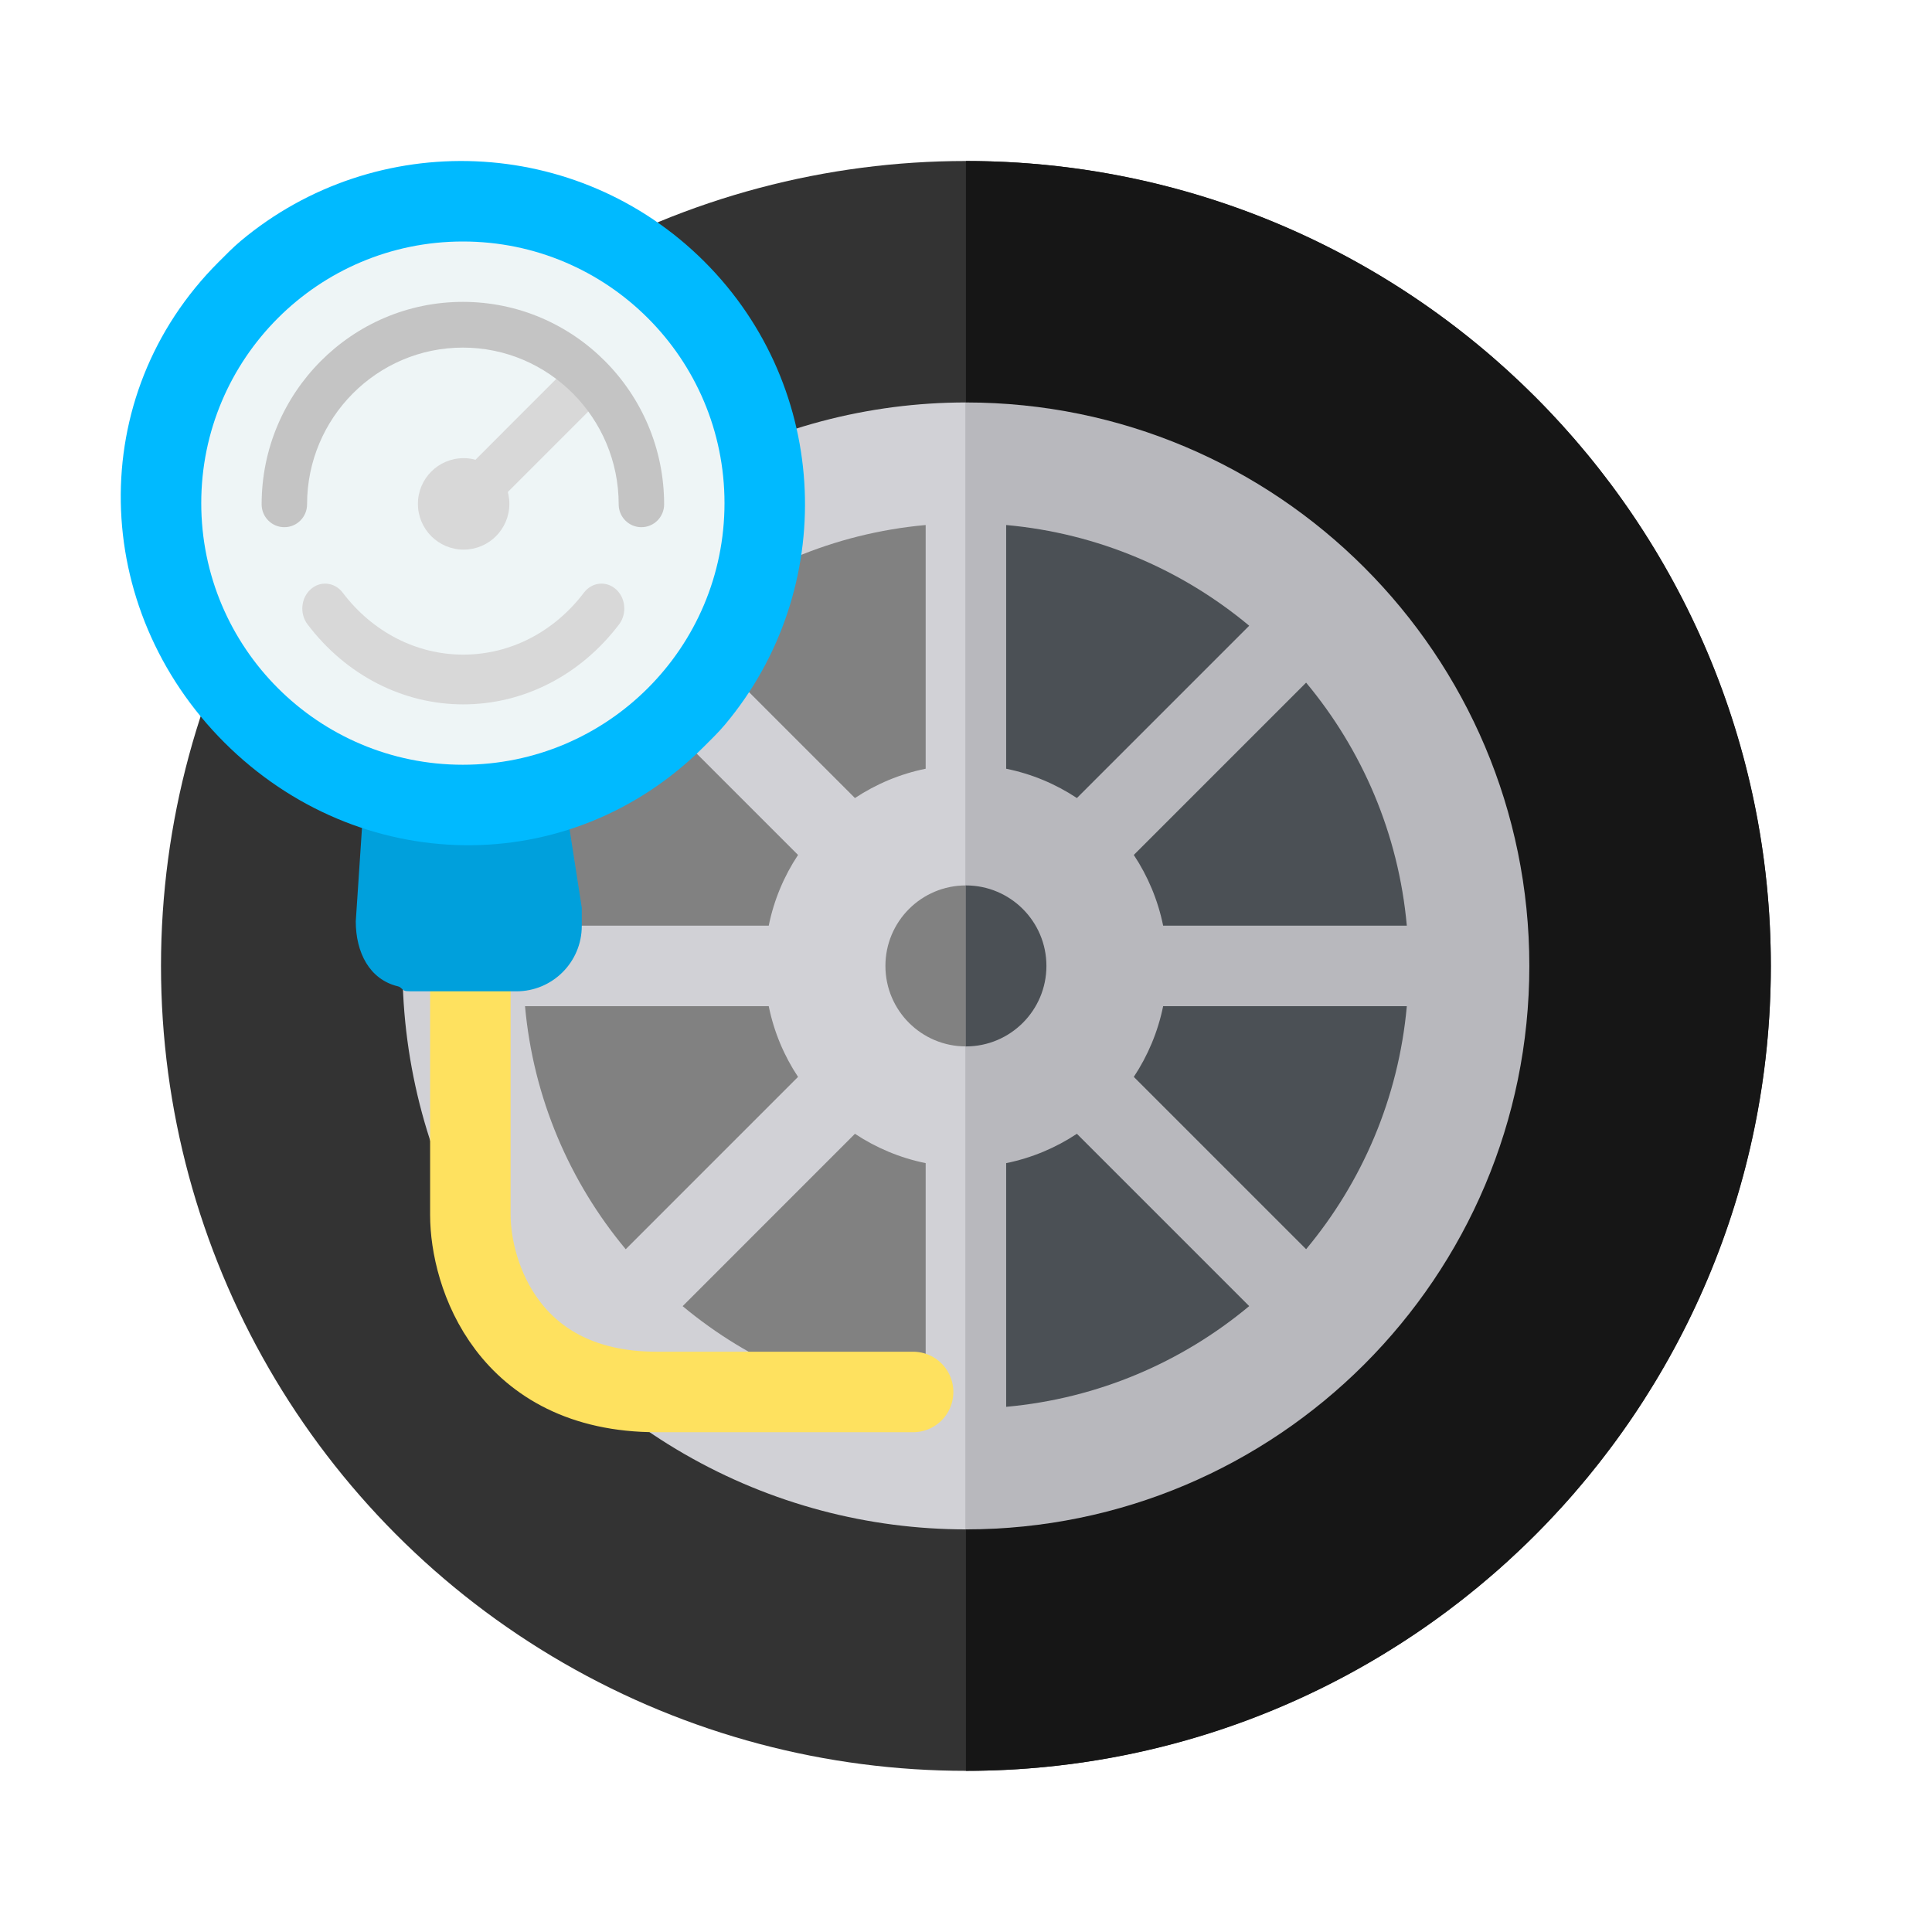 <svg width="48" height="48" viewBox="0 0 48 48" fill="none" xmlns="http://www.w3.org/2000/svg">
<circle cx="23.998" cy="23.998" r="19.998" fill="#333333"/>
<ellipse cx="23.998" cy="23.998" rx="13.999" ry="13.999" fill="#D1D1D6"/>
<circle cx="23.998" cy="23.998" r="2" fill="#818181"/>
<path fill-rule="evenodd" clip-rule="evenodd" d="M34.952 24.998C34.746 27.285 33.84 29.369 32.45 31.037L28.169 26.756C28.517 26.231 28.768 25.636 28.898 24.998H34.952ZM31.808 31.743L31.743 31.808C31.765 31.786 31.786 31.765 31.808 31.743ZM24.998 34.952C27.284 34.746 29.369 33.84 31.036 32.451L26.755 28.169C26.23 28.517 25.636 28.768 24.998 28.898V34.952ZM22.998 19.099C22.36 19.228 21.766 19.48 21.241 19.827L16.959 15.546C18.627 14.156 20.712 13.25 22.998 13.044V19.099ZM19.827 21.241L15.546 16.96C14.156 18.627 13.25 20.712 13.044 22.998H19.099C19.228 22.36 19.479 21.766 19.827 21.241ZM31.036 15.546C29.369 14.156 27.284 13.25 24.998 13.044V19.099C25.636 19.228 26.23 19.479 26.755 19.827L31.036 15.546ZM28.169 21.241L32.45 16.96C33.84 18.627 34.746 20.712 34.952 22.998H28.898C28.768 22.36 28.517 21.766 28.169 21.241ZM21.241 28.169C21.766 28.517 22.36 28.768 22.998 28.898V34.952C20.712 34.746 18.627 33.84 16.96 32.451L21.241 28.169ZM19.827 26.755L15.546 31.037C14.156 29.369 13.25 27.285 13.044 24.998H19.099C19.228 25.636 19.479 26.23 19.827 26.755ZM16.259 31.814C16.233 31.788 16.208 31.763 16.182 31.737L16.259 31.814ZM12.999 23.974L12.999 23.998L12.999 24.022L12.999 23.974Z" fill="#818181"/>
<path fill-rule="evenodd" clip-rule="evenodd" d="M23.998 43.996C35.043 43.996 43.996 35.043 43.996 23.998C43.996 12.953 35.043 4 23.998 4V43.996Z" fill="#161616"/>
<path fill-rule="evenodd" clip-rule="evenodd" d="M23.998 37.997C31.729 37.996 37.996 31.729 37.996 23.998C37.996 16.267 31.729 9.999 23.998 9.999V37.997Z" fill="#B8B8BD"/>
<path fill-rule="evenodd" clip-rule="evenodd" d="M23.998 25.998C25.102 25.998 25.998 25.102 25.998 23.998C25.998 22.894 25.102 21.998 23.998 21.998V25.998ZM32.45 31.036C33.84 29.369 34.746 27.285 34.952 24.998H28.898C28.768 25.636 28.517 26.23 28.169 26.755L32.45 31.036ZM26.755 28.169L31.036 32.45C29.369 33.84 27.284 34.746 24.998 34.952V28.898C25.636 28.768 26.23 28.517 26.755 28.169ZM24.998 13.044C27.285 13.25 29.369 14.156 31.036 15.546L26.755 19.827C26.23 19.479 25.636 19.228 24.998 19.099V13.044ZM28.169 21.241L32.45 16.96C33.84 18.627 34.746 20.712 34.952 22.998H28.898C28.768 22.36 28.517 21.766 28.169 21.241Z" fill="#4B5055"/>
<path d="M11.686 23.582V30.183C11.686 31.649 12.612 34.583 16.317 34.583C20.023 34.583 21.721 34.583 22.686 34.583" stroke="#FEE15F" stroke-width="2" stroke-linecap="round"/>
<path d="M14.051 19.96L14.454 22.552V23.006C14.454 23.902 13.727 24.629 12.831 24.629H10.206C10.168 24.629 10.131 24.627 10.094 24.624C10.004 24.619 9.976 24.527 9.89 24.506C9.176 24.337 8.839 23.658 8.839 22.892L9.035 19.943C9.644 20.166 9.833 20.286 10.498 20.366C10.833 20.406 11.173 20.426 11.518 20.426C11.864 20.426 12.204 20.406 12.539 20.366C13.204 20.286 13.442 20.184 14.051 19.96Z" fill="#00A0DC"/>
<path d="M17.499 6.498C20.653 9.649 20.824 14.651 18.012 18.003C17.851 18.195 17.666 18.373 17.485 18.554C14.15 21.885 8.911 21.779 5.575 18.448C2.24 15.117 2.095 9.842 5.43 6.511C5.611 6.33 5.789 6.147 5.981 5.986C9.337 3.177 14.344 3.348 17.499 6.498Z" fill="#00BAFF"/>
<path d="M11.5 19C15.09 19 18 16.09 18 12.5C18 8.91 15.09 6 11.5 6C7.91 6 5 8.91 5 12.5C5 16.09 7.91 19 11.5 19Z" fill="#EEF5F6"/>
<path d="M11.519 13.655C12.146 13.655 12.655 13.146 12.655 12.518C12.655 11.891 12.146 11.383 11.519 11.383C10.891 11.383 10.383 11.891 10.383 12.518C10.383 13.146 10.891 13.655 11.519 13.655Z" fill="#D8D8D8"/>
<path d="M11.51 17.5C10.009 17.5 8.598 16.775 7.641 15.512C7.441 15.249 7.475 14.859 7.717 14.642C7.958 14.424 8.315 14.461 8.515 14.725C9.256 15.703 10.348 16.264 11.51 16.264C12.673 16.264 13.765 15.703 14.507 14.725C14.706 14.461 15.064 14.424 15.305 14.642C15.546 14.859 15.58 15.249 15.381 15.512C14.423 16.775 13.012 17.5 11.51 17.5Z" fill="#D8D8D8"/>
<path d="M11.864 12.742C11.719 12.742 11.573 12.686 11.463 12.575C11.241 12.354 11.241 11.994 11.463 11.772L14.182 9.052C14.403 8.83 14.763 8.83 14.985 9.052C15.207 9.274 15.207 9.633 14.985 9.855L12.266 12.575C12.155 12.686 12.009 12.742 11.864 12.742Z" fill="#D8D8D8"/>
<path d="M15.935 13.098C15.623 13.098 15.371 12.844 15.371 12.53C15.371 10.383 13.634 8.636 11.5 8.636C9.366 8.636 7.629 10.383 7.629 12.53C7.629 12.844 7.376 13.098 7.065 13.098C6.753 13.098 6.5 12.844 6.5 12.53C6.5 9.756 8.743 7.5 11.5 7.5C14.257 7.5 16.5 9.756 16.5 12.53C16.5 12.844 16.247 13.098 15.935 13.098Z" fill="#C4C4C4"/>
</svg>
